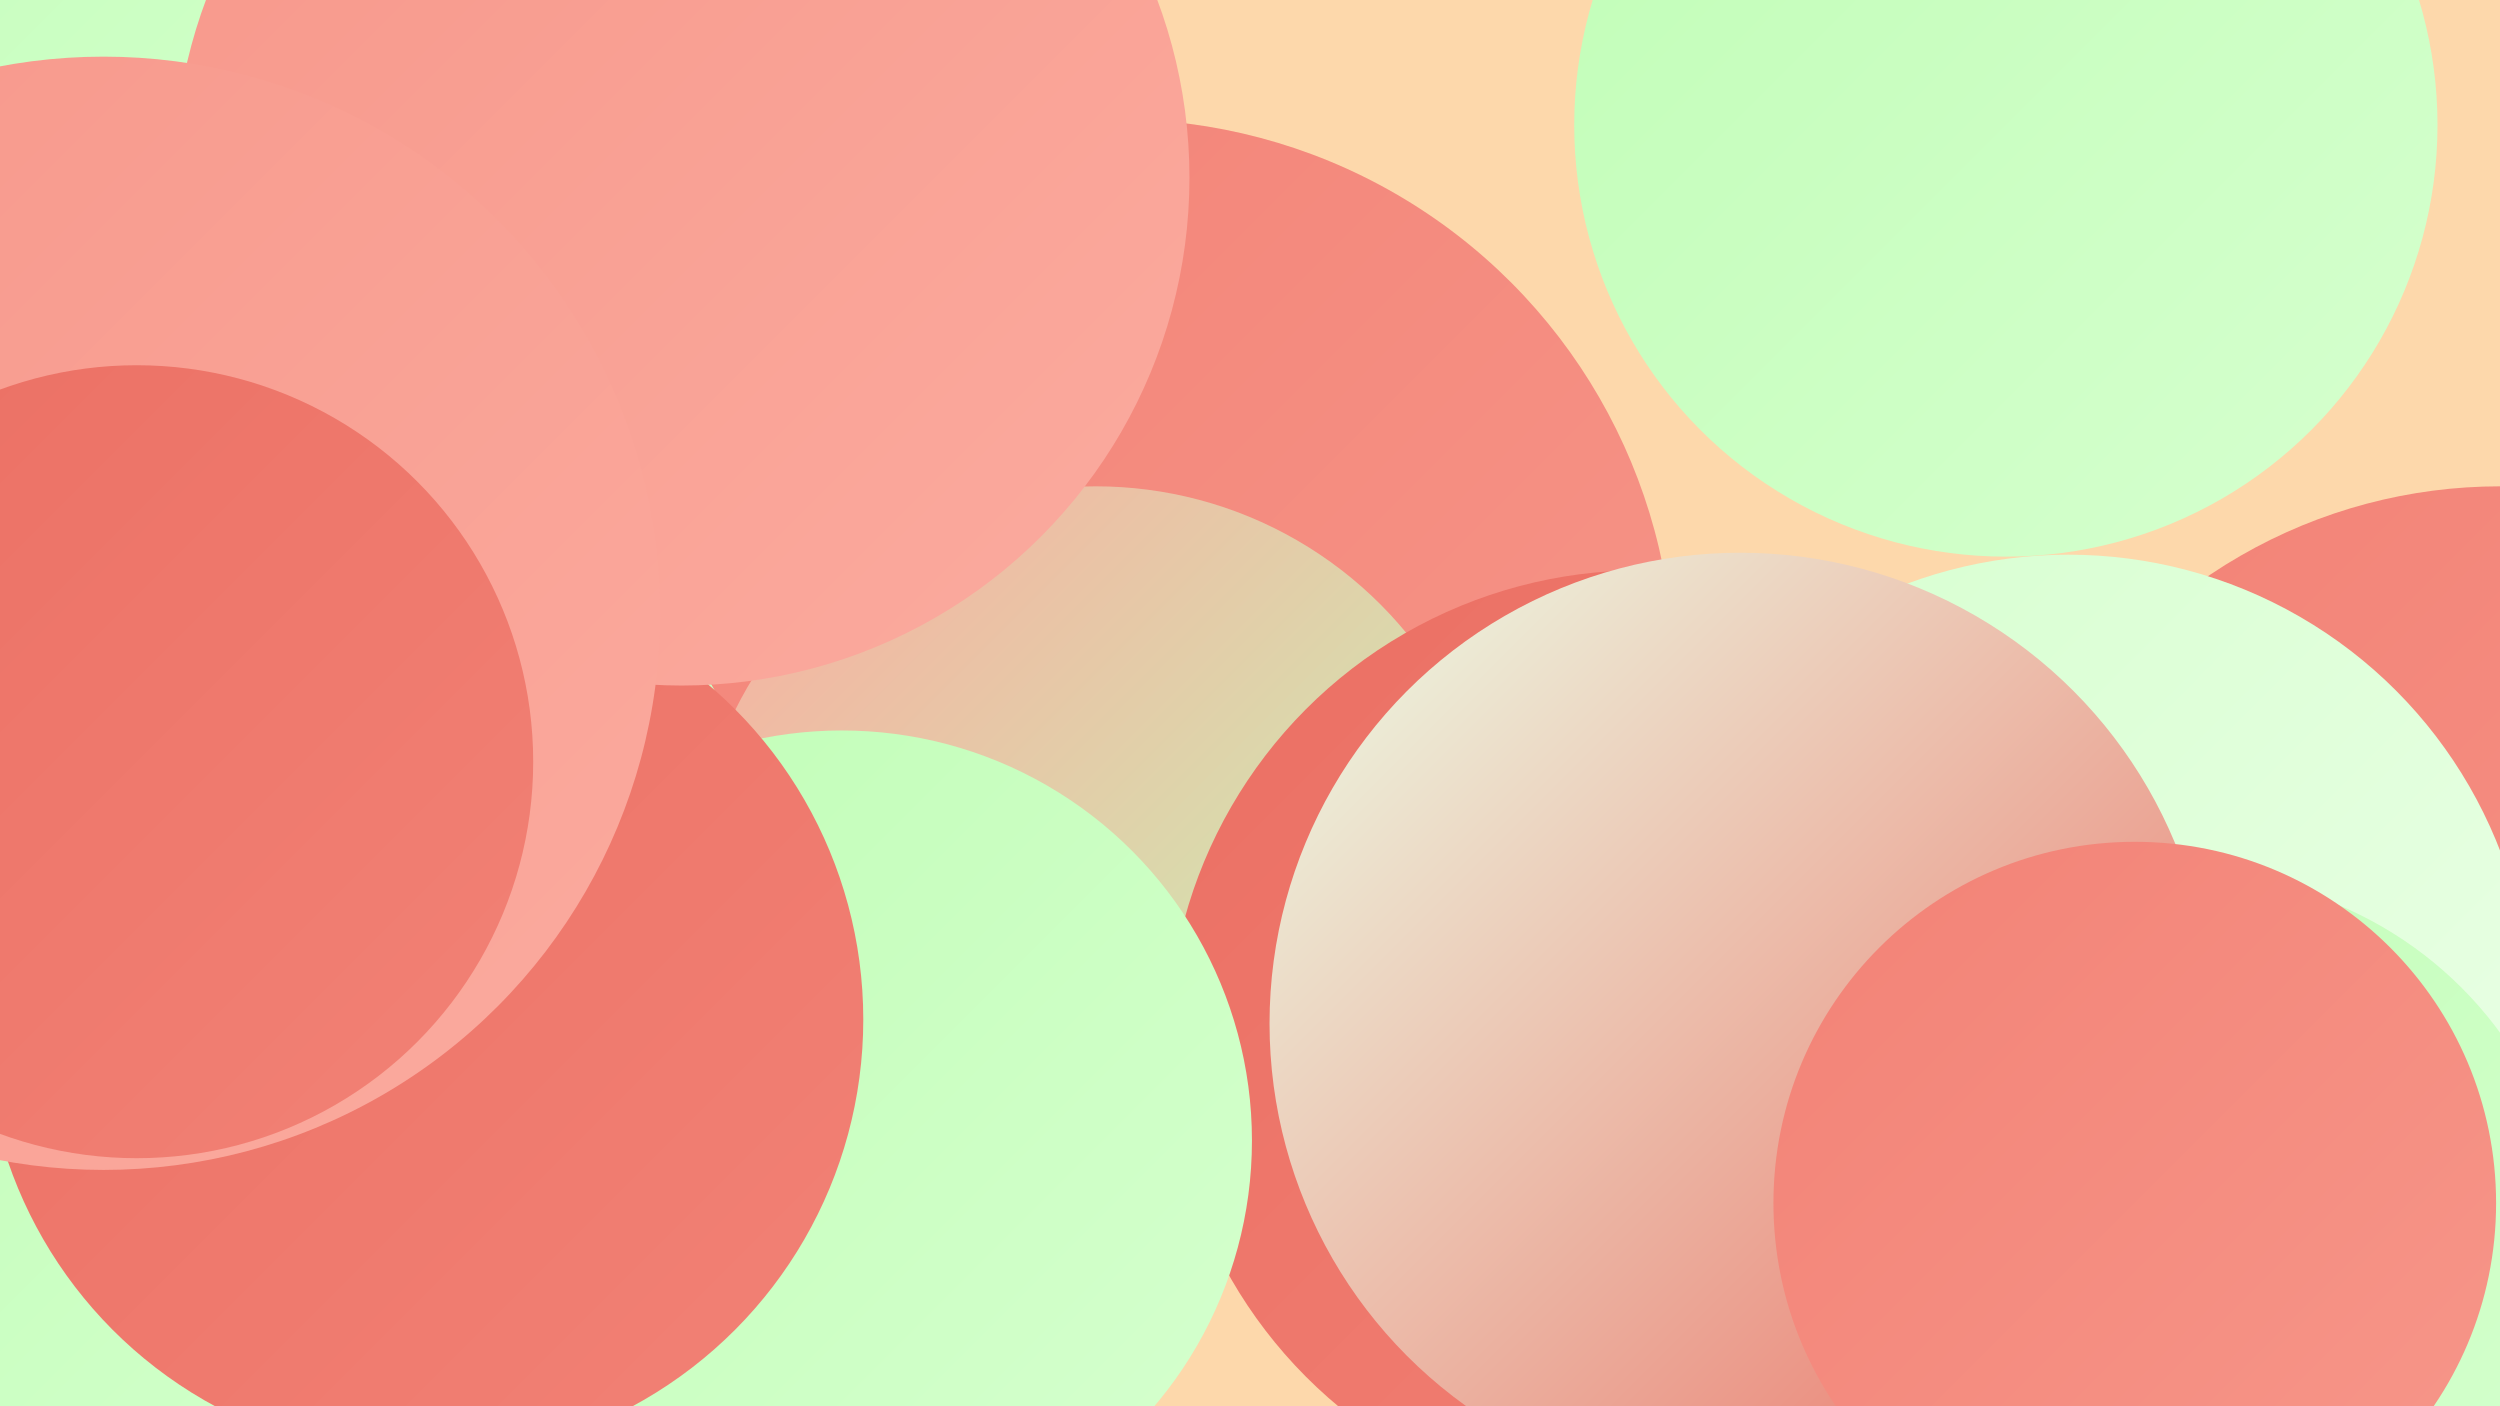 <?xml version="1.0" encoding="UTF-8"?><svg width="1280" height="720" xmlns="http://www.w3.org/2000/svg"><defs><linearGradient id="grad0" x1="0%" y1="0%" x2="100%" y2="100%"><stop offset="0%" style="stop-color:#eb6f63;stop-opacity:1" /><stop offset="100%" style="stop-color:#f28276;stop-opacity:1" /></linearGradient><linearGradient id="grad1" x1="0%" y1="0%" x2="100%" y2="100%"><stop offset="0%" style="stop-color:#f28276;stop-opacity:1" /><stop offset="100%" style="stop-color:#f7978a;stop-opacity:1" /></linearGradient><linearGradient id="grad2" x1="0%" y1="0%" x2="100%" y2="100%"><stop offset="0%" style="stop-color:#f7978a;stop-opacity:1" /><stop offset="100%" style="stop-color:#fbab9f;stop-opacity:1" /></linearGradient><linearGradient id="grad3" x1="0%" y1="0%" x2="100%" y2="100%"><stop offset="0%" style="stop-color:#fbab9f;stop-opacity:1" /><stop offset="100%" style="stop-color:#c0feb6;stop-opacity:1" /></linearGradient><linearGradient id="grad4" x1="0%" y1="0%" x2="100%" y2="100%"><stop offset="0%" style="stop-color:#c0feb6;stop-opacity:1" /><stop offset="100%" style="stop-color:#d6ffcf;stop-opacity:1" /></linearGradient><linearGradient id="grad5" x1="0%" y1="0%" x2="100%" y2="100%"><stop offset="0%" style="stop-color:#d6ffcf;stop-opacity:1" /><stop offset="100%" style="stop-color:#ecffe8;stop-opacity:1" /></linearGradient><linearGradient id="grad6" x1="0%" y1="0%" x2="100%" y2="100%"><stop offset="0%" style="stop-color:#ecffe8;stop-opacity:1" /><stop offset="100%" style="stop-color:#eb6f63;stop-opacity:1" /></linearGradient></defs><rect width="1280" height="720" fill="#fdd8ab" /><circle cx="168" cy="676" r="265" fill="url(#grad6)" /><circle cx="108" cy="662" r="197" fill="url(#grad6)" /><circle cx="572" cy="346" r="285" fill="url(#grad1)" /><circle cx="561" cy="455" r="206" fill="url(#grad3)" /><circle cx="1022" cy="701" r="221" fill="url(#grad2)" /><circle cx="1280" cy="515" r="266" fill="url(#grad1)" /><circle cx="1059" cy="521" r="237" fill="url(#grad5)" /><circle cx="1121" cy="645" r="197" fill="url(#grad4)" /><circle cx="840" cy="534" r="242" fill="url(#grad0)" /><circle cx="174" cy="461" r="220" fill="url(#grad4)" /><circle cx="431" cy="584" r="210" fill="url(#grad4)" /><circle cx="23" cy="649" r="218" fill="url(#grad4)" /><circle cx="21" cy="12" r="250" fill="url(#grad4)" /><circle cx="891" cy="524" r="241" fill="url(#grad6)" /><circle cx="217" cy="522" r="225" fill="url(#grad0)" /><circle cx="1093" cy="616" r="185" fill="url(#grad1)" /><circle cx="349" cy="91" r="260" fill="url(#grad2)" /><circle cx="53" cy="314" r="285" fill="url(#grad2)" /><circle cx="70" cy="390" r="203" fill="url(#grad0)" /><circle cx="1027" cy="64" r="221" fill="url(#grad4)" /></svg>
